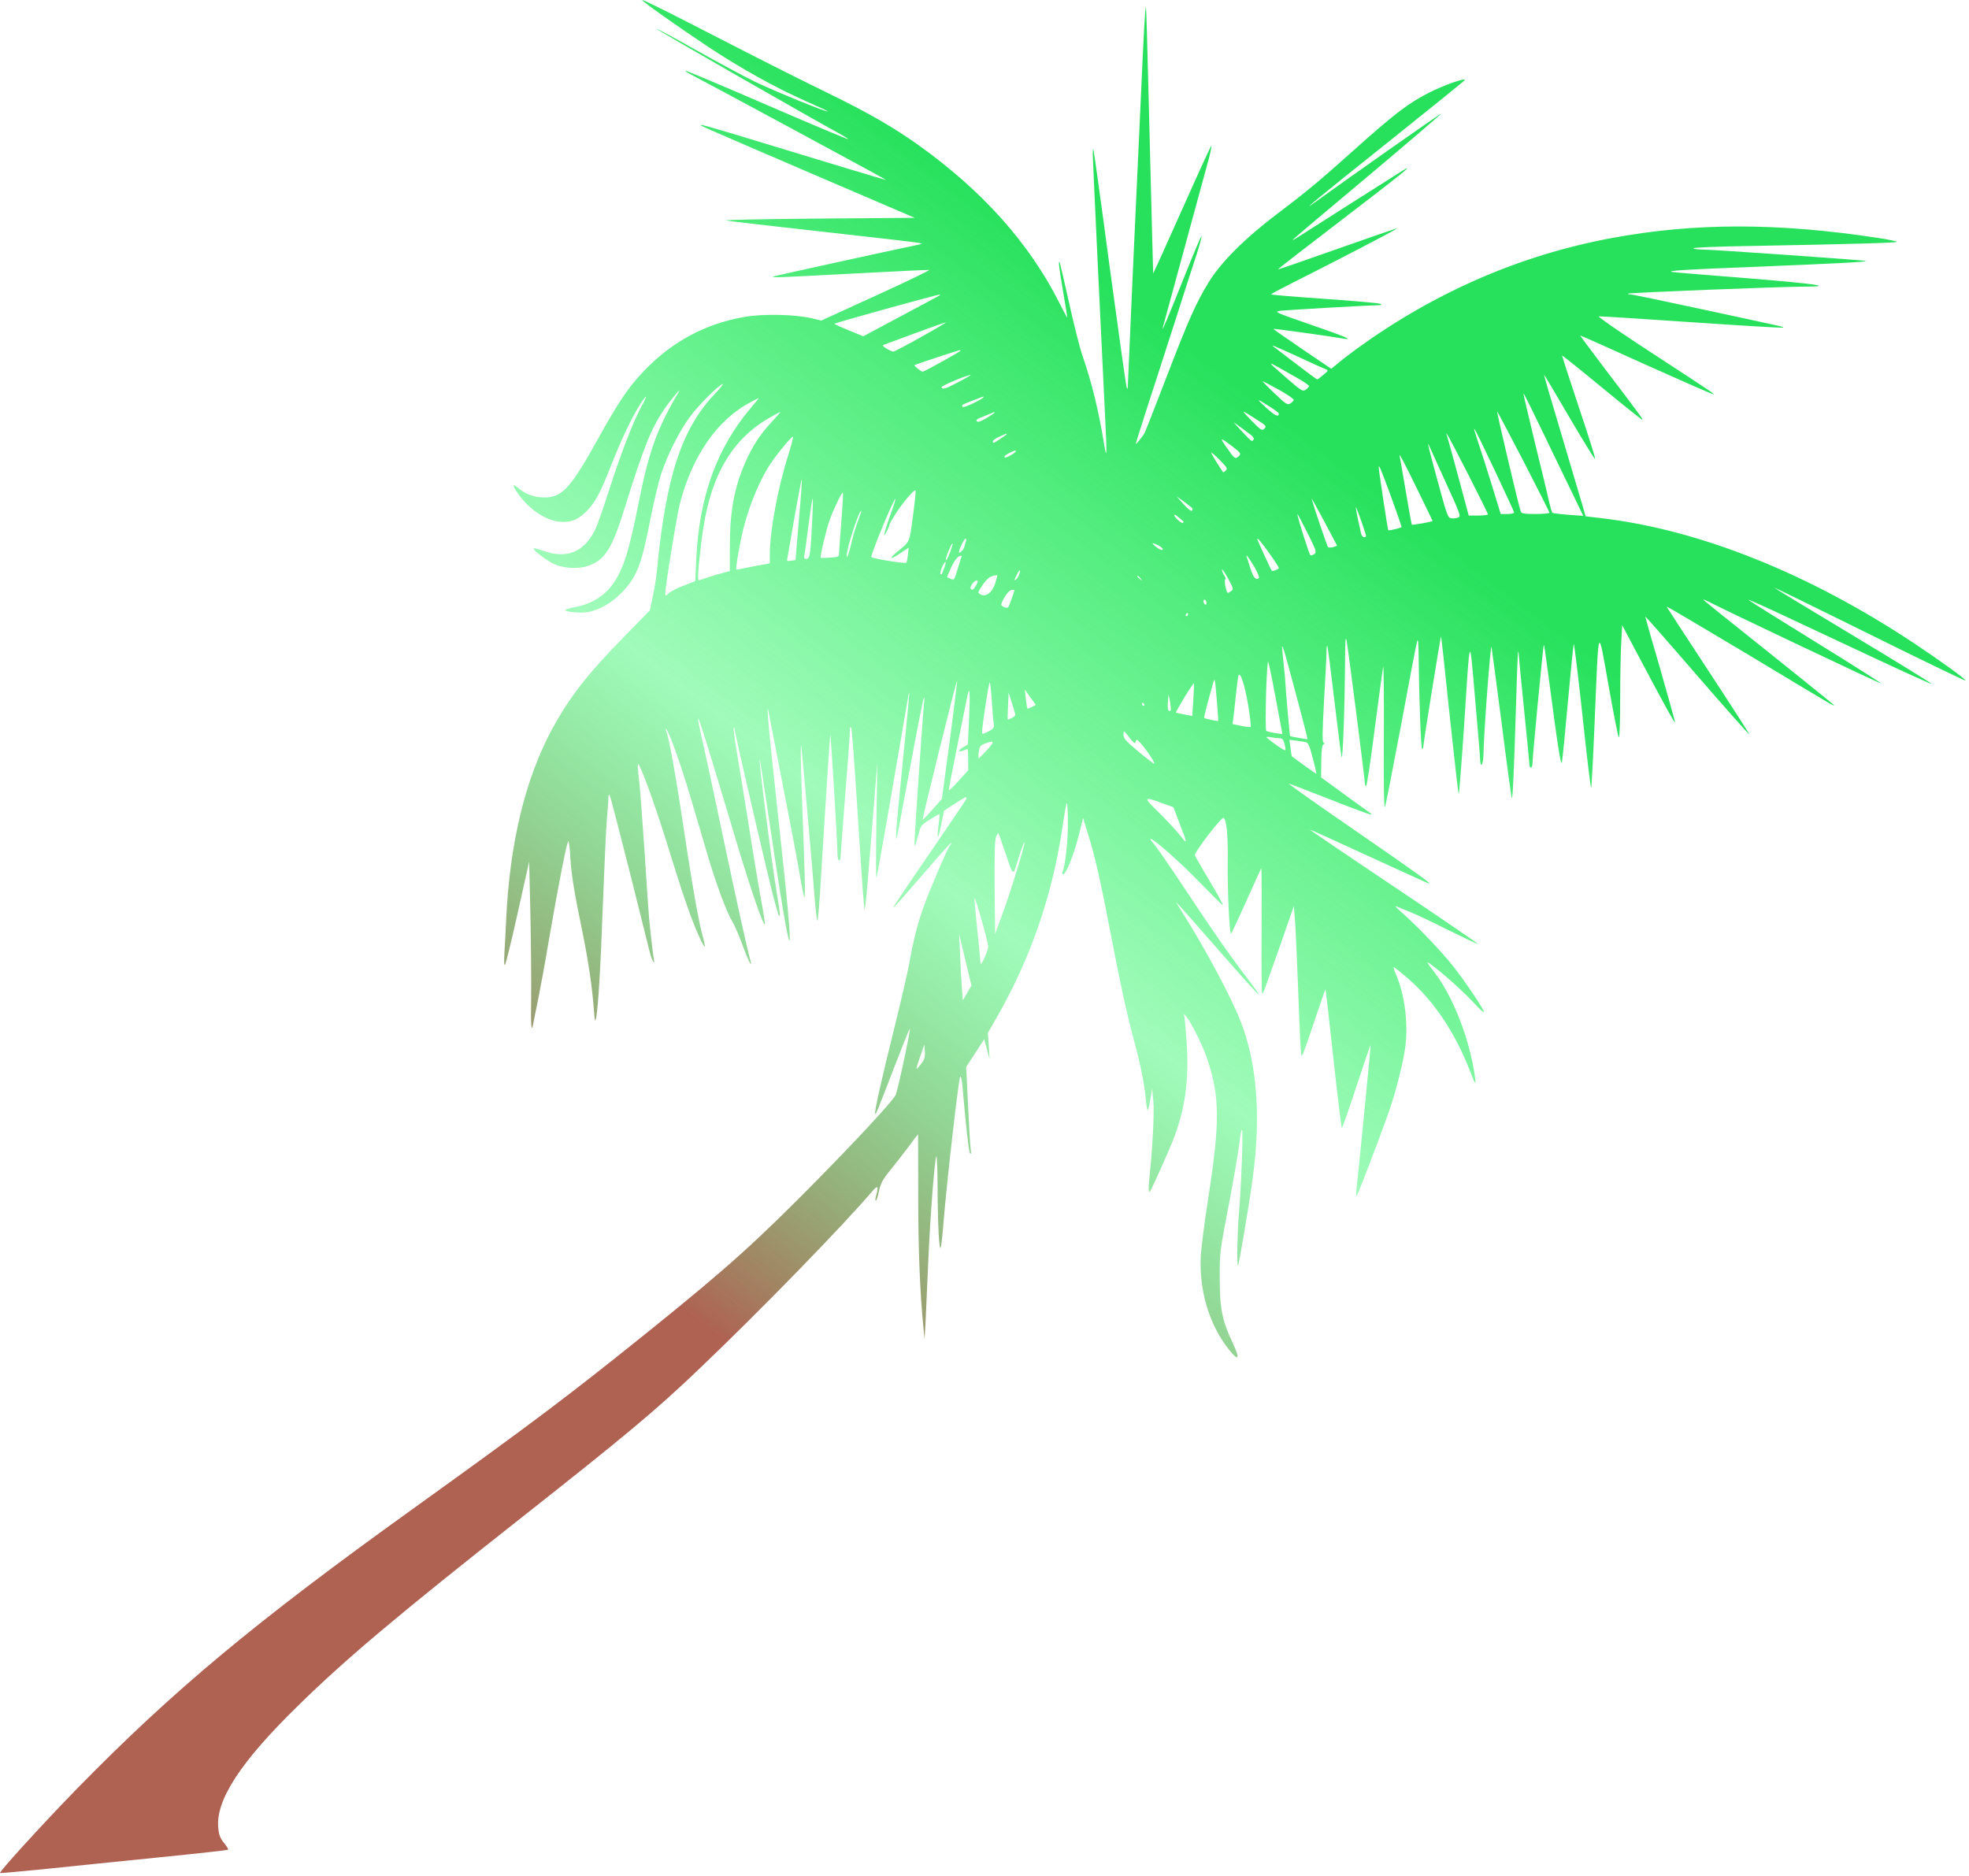 <?xml version="1.0" encoding="UTF-8"?> <svg xmlns="http://www.w3.org/2000/svg" width="528" height="503" viewBox="0 0 528 503" fill="none"> <path d="M172.206 0.012C172.248 0.426 181.526 6.98 190.185 12.745C198.886 18.468 207.916 23.487 215.751 26.971C219.256 28.506 222.019 29.791 221.978 29.875C221.689 30.165 207.504 24.358 202.515 21.953C199.587 20.542 192.453 16.685 186.68 13.45C180.948 10.215 176.165 7.643 176.083 7.726C175.918 7.892 217.731 31.824 224.906 35.723C226.349 36.511 227.462 37.216 227.38 37.299C227.256 37.382 217.483 33.276 205.607 28.133C193.731 22.989 183.917 18.883 183.835 18.966C183.752 19.091 184.206 19.422 184.866 19.754C192.164 23.57 237.854 48.248 237.606 48.248C237.276 48.248 223.545 44.101 196.164 35.764C191.752 34.437 188.041 33.4 187.958 33.483C187.752 33.69 186.02 32.944 218.308 46.838L245.276 58.41L219.339 58.618C205.112 58.742 194.02 58.949 194.68 59.115C195.381 59.281 207.051 60.65 220.658 62.143C234.266 63.636 245.853 65.005 246.431 65.129C247.338 65.337 247.379 65.42 246.637 65.544C237.276 67.493 207.463 74.047 207.298 74.171C207.009 74.503 208.576 74.42 229.153 73.342C239.874 72.761 248.863 72.346 249.152 72.388C249.441 72.471 243.049 75.54 234.967 79.231L220.246 85.951L217.566 85.328C213.071 84.291 204.741 84.126 199.834 84.955C189.196 86.739 179.959 91.716 172.371 99.804C168.413 103.993 165.774 107.933 160.413 117.597C152.949 131.035 150.723 133.441 145.857 133.399C143.259 133.358 140.991 132.57 139.135 130.994C137.404 129.542 137.239 129.957 138.723 132.114C141.939 136.8 146.929 140.036 150.97 139.953C153.65 139.953 155.259 139.165 157.527 136.842C159.753 134.519 160.99 132.114 163.959 124.606C166.64 117.804 169.32 112.164 171.547 108.597C173.526 105.527 173.815 105.693 172.041 108.928C169.897 112.786 166.475 121.62 163.341 131.409C161.815 136.22 160.124 140.99 159.588 142.068C156.578 148.082 152.042 149.948 145.774 147.75C144.414 147.253 143.177 146.962 143.094 147.087C142.764 147.377 146.228 150.073 148.29 151.11C150.805 152.396 154.929 152.686 157.609 151.773C162.186 150.239 164.083 147.253 167.464 136.386C172.619 119.837 174.598 114.901 178.227 109.592C180.041 106.979 182.969 103.495 182.021 105.071C176.165 114.942 173.98 121.081 171.176 135.224C169.155 145.303 167.918 149.907 166.186 153.515C163.671 158.783 159.795 161.769 154.022 162.848C152.702 163.097 151.589 163.47 151.589 163.594C151.589 164.092 155.588 164.465 157.444 164.175C160.619 163.677 164.042 161.686 166.722 158.907C170.846 154.594 172 151.566 174.474 138.874C175.34 134.561 176.577 129.335 177.237 127.261C178.928 122.076 182.062 115.813 184.907 111.915C187.175 108.762 192.948 102.997 193.814 102.997C194.02 102.997 193.072 104.159 191.711 105.61C182.763 114.942 178.515 127.966 176.124 153.391C175.959 154.967 175.505 157.953 175.052 159.986L174.268 163.677L166.928 171.184C157.362 180.973 152.702 187.028 148.084 195.448C140.826 208.886 136.661 226.141 135.713 246.92C135.589 249.782 135.383 253.681 135.259 255.63C135.136 257.828 135.177 258.99 135.424 258.741C135.63 258.492 137.197 252.188 138.847 244.722L141.898 231.076L142.228 245.137C142.393 252.851 142.476 262.93 142.434 267.534C142.311 275.373 142.476 277.405 143.053 274.212C143.177 273.465 143.795 270.52 144.372 267.658C144.95 264.796 146.269 257.621 147.259 251.69C149.774 237.09 152.083 225.353 152.413 225.56C152.578 225.643 152.826 227.675 152.949 229.998C153.197 234.519 153.939 239.081 156.289 250.446C157.774 257.787 158.764 264.423 159.258 270.769C159.506 274.046 159.588 274.295 159.877 272.843C160.454 269.442 161.073 259.073 161.691 241.943C162.062 232.238 162.516 222.366 162.722 219.961C162.928 217.555 163.135 214.942 163.135 214.154C163.135 213.117 163.258 212.868 163.506 213.324C163.712 213.656 166.104 222.905 168.866 233.855C171.588 244.805 174.062 254.593 174.309 255.63C174.846 257.621 175.711 259.073 175.34 257.289C175.134 256.211 174.474 250.57 174.062 246.298C173.938 244.929 173.361 236.717 172.825 228.048C172.248 219.38 171.588 210.753 171.34 208.886C171.093 206.978 170.969 205.236 171.052 204.946C171.34 204.075 175.217 214.527 178.598 225.353C182.392 237.588 183.711 241.528 185.319 245.883C186.886 250.072 188.742 254.096 188.989 253.847C189.072 253.722 188.866 252.644 188.536 251.441C187.505 247.833 185.979 239.454 184.165 227.551C181.278 208.181 179.299 197.024 178.557 195.863C178.433 195.655 178.433 195.49 178.557 195.49C179.175 195.49 182.598 205.029 185.402 214.569C186.556 218.55 188.453 224.979 189.608 228.837C191.958 236.841 194.886 244.763 196.288 246.92C196.783 247.708 198.02 250.529 199.01 253.142C199.958 255.755 200.948 258.077 201.154 258.326C201.442 258.617 201.484 258.451 201.319 257.911C200.453 254.925 197.608 242.067 193.649 223.279C191.134 211.292 188.618 199.554 188.041 197.19C187.505 194.826 187.092 192.794 187.216 192.711C187.422 192.462 189.897 200.301 197.484 225.767C201.525 239.164 204.824 248.704 205.112 247.833C205.154 247.625 204.783 244.929 204.205 241.902C203.628 238.832 202.102 229.79 200.865 221.827C199.587 213.822 198.102 204.614 197.525 201.338C196.989 198.061 196.618 195.241 196.742 195.158C196.865 195.033 196.948 195.116 196.948 195.324C196.948 196.278 205.937 235.099 207.504 240.906C208.741 245.469 208.865 245.842 209.112 245.593C209.195 245.51 208.947 243.27 208.494 240.657C207.009 232.155 203.133 201.587 203.752 203.785C203.875 204.117 204.989 211.292 206.226 219.753C212.576 262.681 213.525 263.054 208.865 220.79C207.752 210.421 206.556 199.305 206.267 196.112C205.731 190.388 205.69 188.48 206.226 191.591C206.391 192.503 208.081 201.13 209.978 210.836C211.875 220.541 213.896 231.118 214.432 234.394C214.968 237.671 215.545 240.491 215.71 240.616C215.999 240.906 215.792 232.445 215.05 213.947C214.844 208.472 214.72 202.872 214.72 201.504C214.803 199.222 214.803 199.347 215.133 202.748C215.792 209.301 217.937 234.021 218.432 240.574C218.72 244.058 219.05 246.92 219.215 246.92C219.339 246.92 219.792 241.653 220.163 235.182C221.401 214.735 222.555 197.356 222.638 197.024C222.761 196.568 224.617 226.638 224.576 228.961C224.576 229.956 224.782 230.744 224.988 230.744C225.235 230.744 225.4 230.33 225.4 229.79C225.4 229.293 225.978 221.91 226.637 213.407C227.338 204.863 227.875 197.149 227.916 196.195C227.916 194.867 227.998 194.66 228.287 195.282C228.452 195.738 229.194 205.734 229.936 217.472C230.679 229.21 231.421 240.035 231.586 241.528L231.833 244.224L232.163 241.943C232.328 240.699 233.07 231.74 233.854 222.034L235.256 204.407L235.008 219.961C234.885 228.505 234.885 235.431 235.008 235.307C235.214 235.141 237.647 221.205 242.761 191.342C244.245 182.424 244.286 182.093 241.895 206.149C240.286 222.2 240.08 225.27 240.41 224.896C240.493 224.813 242.06 216.518 243.915 206.481C245.771 196.443 247.461 187.858 247.668 187.402C247.915 186.78 247.956 186.945 247.833 188.024C247.544 190.429 245.193 224.399 245.235 225.85C245.276 227.136 245.276 227.177 245.606 226.182C245.771 225.601 246.142 224.274 246.431 223.196C246.884 221.495 247.214 221.08 249.317 219.795C250.637 218.965 251.791 218.302 251.874 218.302C251.997 218.302 251.915 219.546 251.709 221.039C251.131 225.394 251.544 225.518 252.368 221.246L253.152 217.389L255.956 215.564C258.925 213.615 259.42 213.407 259.09 214.32C258.966 214.61 254.471 221.246 249.111 229.085C243.75 236.883 239.42 243.312 239.503 243.436C239.585 243.519 243.09 239.579 247.296 234.726C251.461 229.832 254.966 225.933 255.049 226.016C255.131 226.099 255.008 226.389 254.76 226.68C254.018 227.592 249.317 238.583 247.668 243.187C246.059 247.667 244.905 252.229 243.75 258.741C243.379 260.773 241.606 268.405 239.833 275.622C236.369 289.475 234.39 298.392 234.678 298.683C234.885 298.89 235.173 298.226 239.833 286.115C241.936 280.64 243.791 276.037 243.956 275.829C244.41 275.331 240.699 292.669 240.163 293.664C239.008 295.655 230.802 304.531 219.627 315.937C203.009 332.818 195.34 339.744 174.887 356.252C152.537 374.253 143.383 381.138 110.559 404.738C68.334 435.057 46.438 453.306 20.666 479.644C11.924 488.603 -0.323 502 0.007 502.29C0.048 502.373 5.656 501.834 12.46 501.17C19.222 500.465 32.913 499.055 42.892 498.059C52.829 497.064 61.077 496.152 61.159 496.027C61.283 495.903 60.788 495.073 60.046 494.202C59.015 492.875 58.685 492.045 58.52 490.054C57.86 482.672 64.54 472.427 79.962 457.371C92.828 444.762 106.848 432.983 140.043 406.811C167.918 384.829 175.876 378.193 187.464 367.119C203.917 351.441 226.019 328.712 233.977 319.379C235.379 317.72 235.668 318.052 234.926 320.665C234.72 321.37 234.678 321.992 234.843 321.992C235.05 321.992 235.421 320.831 235.709 319.379C236.204 317.223 236.699 316.31 238.802 313.697C240.204 311.997 242.431 309.135 243.75 307.351C245.029 305.609 246.142 304.158 246.183 304.158C246.183 304.158 246.224 311.499 246.224 320.416C246.224 334.933 246.678 346.463 247.626 356.003L247.915 359.114L248.204 354.344C248.327 351.731 248.657 344.638 248.905 338.583C249.399 326.928 250.637 310.545 251.09 310.089C251.255 309.964 251.42 313.822 251.42 318.716C251.461 328.67 251.874 336.053 252.286 334.435C252.451 333.855 252.781 330.785 253.028 327.592C253.894 316.932 257.069 289.143 257.482 288.728C257.688 288.521 257.935 289.516 258.1 291.383C259.049 302.333 259.791 308.969 260.162 309.342C260.409 309.591 260.451 309.135 260.286 308.098C260.162 307.185 259.832 301.876 259.585 296.277L259.09 286.115L261.523 282.382L263.914 278.691L264.657 281.346L265.358 284.042L265.152 280.516L264.904 276.991L267.048 273.258C276.203 257.372 282.017 240.699 284.78 222.574C286.182 213.573 286.223 213.49 286.347 219.546C286.47 224.647 285.769 231.657 284.945 233.772C284.821 234.145 284.862 234.477 285.068 234.477C285.893 234.477 288.12 228.795 289.522 223.071L290.429 219.338L291.707 223.486C293.563 229.376 295.13 236.219 297.769 250.031C300.532 264.382 302.057 271.391 303.995 278.65C305.851 285.535 306.882 290.636 307.253 294.742C307.418 296.526 307.665 297.853 307.789 297.729C307.913 297.604 308.201 296.277 308.49 294.742L308.944 291.922L309.274 295.24C309.562 298.475 309.067 307.973 308.243 315.522C307.913 318.716 307.954 320.084 308.408 319.462C308.82 318.923 313.356 308.803 314.387 306.19C317.851 297.521 318.923 289.641 318.18 279.147C317.933 275.456 317.603 272.262 317.479 272.013C317.397 271.806 317.686 272.055 318.139 272.636C319.5 274.295 322.551 280.475 323.706 283.917C327.129 294.162 327.17 300.922 323.953 321.578C323.046 327.384 322.18 334.145 322.015 336.592C321.479 345.966 324.201 355.173 329.562 361.934C332.201 365.252 332.613 364.464 330.551 360.109C327.747 354.137 327.087 351.067 327.087 342.938C327.046 336.011 327.087 335.68 329.438 323.444C330.757 316.6 332.036 309.093 332.324 306.729C332.572 304.406 332.902 302.706 333.067 302.996C333.396 303.618 332.819 318.799 332.201 325.767C331.788 330.578 331.623 339.703 331.994 339.371C332.242 339.081 334.963 323.112 335.912 315.978C338.221 299.305 337.066 284.995 332.613 273.714C330.139 267.41 323.665 255.298 317.727 245.759C316.407 243.685 315.376 241.943 315.459 241.943C315.5 241.943 320.448 247.542 326.428 254.386C332.407 261.23 337.355 266.746 337.479 266.663C337.561 266.539 336.159 264.548 334.345 262.183C329.768 256.211 325.149 249.575 317.438 237.92C313.81 232.445 310.222 227.26 309.521 226.431C308.779 225.601 308.325 224.938 308.49 224.938C309.356 224.938 316.284 231.035 321.603 236.51C324.984 239.952 327.788 242.773 327.912 242.773C328.16 242.773 326.386 239.579 323.046 234.021C321.768 231.823 320.572 229.749 320.407 229.376C320.16 228.671 327.541 219.007 328.118 219.338C328.902 219.836 329.314 223.984 329.232 230.537C329.108 238.666 329.685 250.902 330.139 250.363C330.304 250.197 332.159 246.215 334.262 241.528C336.324 236.841 338.139 232.943 338.221 232.86C338.303 232.735 338.345 240.243 338.303 249.533C338.221 258.824 338.303 266.414 338.468 266.414C338.592 266.414 338.881 265.916 339.128 265.253C341.644 258.243 344.365 250.487 345.52 247.128L346.963 242.98L347.169 245.676C347.334 247.169 347.623 253.308 347.87 259.363C348.695 281.221 348.819 283.461 349.148 283.129C349.313 282.963 350.798 278.898 352.365 274.129C353.973 269.359 355.334 265.377 355.416 265.336C355.499 265.253 356.447 273.589 357.561 283.834C358.674 294.12 359.705 302.498 359.828 302.498C359.952 302.498 361.725 297.48 363.746 291.3C365.766 285.161 367.457 280.184 367.54 280.267C367.622 280.35 364.364 313.656 363.746 318.882C363.581 320.126 363.622 320.79 363.87 320.541C364.241 320.084 369.478 306.439 372.199 298.807C374.096 293.498 376.034 286.032 376.776 281.221C377.725 275.041 376.735 266.87 374.426 261.52C373.89 260.359 373.601 259.363 373.766 259.363C373.931 259.363 375.622 260.732 377.56 262.391C384.57 268.488 390.137 276.825 394.26 287.36C395.662 291.01 395.868 291.217 395.497 288.604C394.095 278.608 389.601 267.119 384.611 260.69C382.178 257.58 382.219 257.414 384.9 259.529C388.075 261.976 393.229 266.704 395.745 269.483C396.817 270.645 397.765 271.516 397.889 271.391C398.219 271.101 392.899 263.179 389.642 259.073C386.714 255.34 380.735 249.077 376.529 245.261C373.766 242.814 373.725 242.731 375.292 243.395C376.199 243.768 377.807 244.432 378.879 244.888C379.993 245.303 384.24 247.335 388.364 249.409C392.528 251.441 396.075 253.142 396.322 253.142C396.528 253.142 386.425 246.215 373.849 237.795C361.272 229.376 351.087 222.449 351.21 222.449C351.375 222.449 358.426 225.643 366.88 229.542C375.374 233.44 382.591 236.717 382.92 236.841C384.611 237.505 380.982 234.851 363.54 222.822C353.231 215.73 345.149 210.006 345.602 210.131C346.056 210.255 351.169 212.205 356.942 214.486C362.715 216.767 367.54 218.55 367.663 218.426C367.787 218.343 367.581 218.094 367.251 217.887C366.921 217.679 363.87 215.481 360.447 212.993L354.262 208.472L354.303 204.2C354.344 201.296 354.509 199.845 354.88 199.637C355.251 199.388 355.251 199.264 354.921 199.181C354.55 199.057 354.592 196.319 355.045 187.899C355.416 181.802 355.705 175.954 355.705 174.876C355.705 173.839 355.787 173.051 355.911 173.175C356.035 173.3 356.859 179.729 357.767 187.443C358.674 195.158 359.581 202.167 359.746 202.955C360.076 204.407 360.612 190.015 360.694 176.452C360.736 171.516 360.818 170.438 361.107 171.848C361.519 173.963 366.014 209.135 366.014 210.172C366.014 210.545 366.179 210.836 366.344 210.836C366.509 210.836 367.581 203.868 368.653 195.365C369.766 186.904 370.756 179.438 370.921 178.775C371.045 178.152 371.127 186.572 371.086 197.439C371.003 209.965 371.127 216.974 371.374 216.435C371.581 215.979 373.519 206.066 375.704 194.453C377.848 182.798 379.786 172.719 379.993 172.055C380.281 171.143 380.364 172.097 380.405 175.581C380.529 187.028 381.024 200.881 381.353 200.881C381.518 200.881 381.683 200.55 381.683 200.135C381.683 199.222 386.302 170.562 386.425 170.687C386.508 170.77 387.539 180.268 388.735 191.84C389.972 203.453 391.044 212.91 391.168 212.91C391.291 212.91 391.91 204.946 392.57 195.158C394.26 169.111 394.013 169.774 395.539 187.194C396.281 195.531 396.899 202.955 396.899 203.66C396.982 206.315 397.765 204.988 397.806 202.209C397.848 197.024 399.703 172.47 399.951 173.507C400.074 174.088 401.311 183.42 402.713 194.245C404.074 205.071 405.311 213.988 405.394 214.071C405.641 214.361 405.971 207.227 406.466 191.135C406.713 182.217 407.002 174.876 407.084 174.793C407.167 174.71 407.249 175 407.249 175.456C407.249 175.871 407.909 182.59 408.693 190.346C409.476 198.061 410.136 204.739 410.136 205.112C410.136 205.527 410.342 205.859 410.548 205.859C410.796 205.859 410.961 205.195 410.961 204.407C410.961 202.914 413.765 173.59 413.971 172.926C414.053 172.719 414.507 175.705 415.002 179.563C417.764 200.55 418.548 205.61 418.837 204.407C419.002 203.702 419.703 196.443 420.445 188.231C421.187 180.019 421.888 173.009 422.012 172.678C422.094 172.346 423.166 180.89 424.321 191.632C425.476 202.416 426.506 211.251 426.671 211.251C426.795 211.251 427.207 203.287 427.62 193.499C428.733 166.788 428.445 167.576 431.331 183.752C432.651 191.217 433.888 197.522 434.094 197.729C434.3 197.978 434.465 193.54 434.465 187.36C434.465 181.388 434.589 174.544 434.754 172.097L435.001 167.659L438.465 174.212C446.135 188.646 448.98 193.872 449.145 193.706C449.227 193.623 447.454 187.236 445.227 179.48C442.959 171.765 441.145 165.378 441.228 165.336C441.269 165.295 447.537 172.387 455.083 181.139C462.67 189.89 468.979 196.983 469.062 196.9C469.144 196.817 464.237 189.185 458.134 179.894C452.031 170.604 447.001 162.848 446.918 162.682C446.836 162.474 456.567 168.24 468.567 175.415C492.277 189.683 491.782 189.393 491.782 189.102C491.782 188.978 483.906 182.632 474.257 174.917C464.608 167.244 456.732 160.898 456.732 160.815C456.732 160.691 457.351 160.94 458.093 161.313C462.258 163.511 504.318 183.42 504.442 183.295C504.524 183.213 496.772 178.277 487.164 172.346C477.556 166.415 469.35 161.272 468.897 160.898C468.443 160.566 471.783 162.018 476.319 164.133C480.855 166.249 492.03 171.516 501.184 175.788C510.297 180.06 517.885 183.503 517.967 183.378C518.05 183.295 508.607 177.447 496.937 170.438C485.267 163.428 475.701 157.622 475.701 157.539C475.701 157.456 487.205 163.097 501.308 170.065C515.369 177.033 526.998 182.632 527.08 182.507C527.328 182.259 520.153 177.074 513.225 172.47C484.937 153.723 455.784 142.068 429.434 138.957L425.187 138.46L424.115 134.727C423.125 131.326 418.177 114.777 415.167 104.532C414.507 102.334 414.012 100.509 414.053 100.509C414.136 100.509 417.187 105.652 420.898 111.998C424.61 118.302 427.661 123.279 427.744 123.072C427.826 122.823 425.847 116.519 423.331 109.053C420.816 101.546 418.837 95.366 418.878 95.324C418.96 95.283 423.744 99.099 429.517 103.868C435.29 108.638 440.197 112.537 440.362 112.537C440.691 112.537 440.073 111.666 429.64 97.937C426.383 93.624 423.744 90.057 423.744 89.974C423.744 89.891 431.743 93.458 441.516 97.896C451.33 102.292 459.412 105.859 459.495 105.735C459.66 105.569 458.67 104.905 439.867 92.628C433.434 88.398 428.403 84.914 428.733 84.831C429.063 84.789 440.238 85.494 453.598 86.407C467 87.319 478.01 87.983 478.092 87.858C478.34 87.651 479.618 87.941 457.145 83.089C446.588 80.807 437.64 78.941 437.186 78.941C436.733 78.941 436.485 78.858 436.609 78.734C436.857 78.485 477.597 76.867 483.824 76.867C492.154 76.867 487.082 76.121 468.773 74.627C458.175 73.798 449.145 73.051 448.691 72.968C446.217 72.637 451.124 72.305 471.577 71.517C493.72 70.604 500.607 70.231 500.318 69.982C500.112 69.775 459.083 66.913 456.444 66.913C455.289 66.913 454.217 66.747 454.093 66.581C453.969 66.374 460.979 66.083 469.639 65.959C496.483 65.461 508.689 65.129 508.689 64.839C508.689 64.715 506.504 64.258 503.864 63.844C476.896 59.696 454.423 59.696 432.156 63.844C407.621 68.406 384.735 78.36 363.746 93.582C362.179 94.743 359.993 96.403 358.921 97.315L356.983 98.891L349.148 93.582C344.86 90.679 341.396 88.232 341.437 88.19C341.561 88.066 357.066 90.223 360.241 90.803C363.21 91.301 360.736 90.264 351.251 86.987C341.809 83.711 341.561 83.586 343.334 83.338C345.025 83.13 367.292 81.844 369.725 81.844C370.508 81.803 370.591 81.72 370.137 81.471C369.807 81.305 363.086 80.683 355.21 80.144C347.293 79.605 340.86 79.065 340.86 78.941C340.86 78.817 343.252 77.531 346.138 76.079C357.808 70.231 374.715 61.438 374.591 61.272C374.508 61.189 367.333 63.678 358.633 66.747C349.932 69.816 342.798 72.305 342.716 72.222C342.674 72.139 350.303 66.208 359.705 59.032C376.117 46.465 379.663 43.603 376.117 45.76C374.096 47.004 349.355 62.724 347.788 63.761C347.128 64.175 346.633 64.424 346.633 64.341C346.633 64.217 355.622 56.627 366.632 47.419C377.601 38.211 386.508 30.58 386.425 30.497C386.302 30.372 360.983 48.166 352.406 54.387C347.994 57.622 354.715 52.064 372.735 37.714C383.786 28.879 392.817 21.579 392.817 21.455C392.817 20.833 387.003 22.907 383.127 24.897C377.56 27.718 373.725 30.704 362.921 40.368C354.014 48.373 350.221 51.525 342.345 57.456C333.768 63.968 327.459 70.272 324.16 75.623C320.696 81.264 318.758 85.66 312.737 101.297C309.81 108.928 307.212 115.523 306.964 116.021C306.428 117.058 304.573 119.339 304.573 118.966C304.573 118.841 305.851 114.777 307.418 109.924C308.985 105.071 312.366 94.702 314.882 86.822C317.397 78.941 320.119 70.48 320.943 68.033C321.727 65.544 322.304 63.47 322.18 63.346C322.098 63.221 319.995 68.157 317.562 74.254C313.438 84.623 311.294 89.683 311.789 87.941C312.696 84.54 323.417 45.221 324.16 42.525C324.654 40.658 324.943 39.124 324.819 39.124C324.696 39.124 321.727 45.553 318.263 53.35C314.758 61.148 311.335 68.821 310.593 70.438L309.232 73.342L308.944 62.765C308.779 56.959 308.408 40.907 308.037 27.137C307.707 13.325 307.377 2.002 307.294 1.919C307.088 1.712 306.717 8.265 305.81 28.755C305.356 38.667 304.408 58.825 303.748 73.549C303.088 88.273 302.511 101.338 302.47 102.583C302.428 104.573 302.387 104.698 302.057 103.619C301.892 102.914 299.831 88.356 297.521 71.268C295.253 54.138 293.274 40.078 293.192 39.995C293.109 39.912 293.027 40.492 293.027 41.322C293.027 42.691 295.295 90.72 296.326 111.458C296.862 121.993 296.82 123.611 296.078 119.173C294.635 110.173 292.738 102.417 290.14 94.992C289.522 93.126 287.914 86.822 286.635 81.015C285.357 75.208 284.202 70.355 284.12 70.272C283.749 69.899 284.037 71.931 285.11 78.402C285.769 82.135 286.223 85.162 286.182 85.162C286.099 85.162 285.192 83.42 284.12 81.305C276.038 65.254 263.461 51.152 246.183 38.833C239.585 34.147 232.864 30.248 222.308 25.105C212.287 20.21 205.401 16.727 184.082 5.777C177.526 2.417 172.206 -0.196 172.206 0.012ZM251.791 79.314C251.461 79.522 246.76 82.01 241.359 84.914L231.503 90.181L227.627 88.605C225.524 87.734 223.751 86.946 223.751 86.822C223.751 86.614 251.008 79.065 251.997 78.983C252.245 78.983 252.121 79.107 251.791 79.314ZM247.049 90.347C243.214 92.504 239.792 94.287 239.544 94.287C239.256 94.287 238.431 93.914 237.689 93.458C236.781 92.918 236.534 92.587 236.988 92.462C237.317 92.338 241.111 90.928 245.4 89.352C249.729 87.775 253.441 86.448 253.647 86.448C253.894 86.407 250.925 88.19 247.049 90.347ZM348.076 95.656C351.705 97.356 355.045 98.85 355.499 99.016C356.282 99.306 356.2 99.43 354.88 100.509C354.097 101.172 353.354 101.753 353.231 101.753C353.107 101.753 350.674 99.969 347.87 97.813C345.025 95.615 342.345 93.582 341.891 93.25C340.365 92.172 341.479 92.628 348.076 95.656ZM257.564 94.038C257.564 94.287 247.833 99.679 247.42 99.679C246.967 99.638 244.987 98.062 245.235 97.896C245.482 97.73 256.904 93.955 257.275 93.914C257.44 93.873 257.564 93.955 257.564 94.038ZM347.54 101.172C349.561 102.292 351.128 103.371 351.045 103.578C350.963 103.785 350.55 104.2 350.097 104.532C349.313 105.03 348.901 104.781 345.149 101.504C339.169 96.278 338.922 96.278 347.54 101.172ZM257.152 102.375C253.564 104.283 252.822 104.532 252.451 103.868C252.245 103.536 259.214 100.592 260.244 100.55C260.492 100.55 259.09 101.38 257.152 102.375ZM343.046 104.573C345.272 105.818 347.004 107.02 346.922 107.269C346.88 107.477 346.427 107.933 345.973 108.223C345.272 108.68 344.819 108.389 341.685 105.403C339.747 103.578 338.386 102.126 338.592 102.209C338.84 102.292 340.819 103.371 343.046 104.573ZM419.084 127.012L424.568 138.335L420.569 138.045C418.342 137.879 416.404 137.63 416.28 137.506C416.115 137.34 415.703 135.888 415.332 134.312C415.002 132.694 413.311 125.643 411.579 118.634C409.888 111.583 408.486 105.735 408.528 105.569C408.569 105.278 409.93 108.016 419.084 127.012ZM263.749 106.481C263.749 106.938 258.348 109.509 258.141 109.136C257.812 108.597 257.812 108.597 260.863 107.394C264.038 106.191 263.749 106.274 263.749 106.481ZM201.071 109.716C192.164 120.334 187.505 133.316 186.721 149.741L186.433 155.838L183.34 157.041C181.649 157.663 179.835 158.617 179.34 159.073C178.515 159.861 178.392 159.861 178.392 159.239C178.392 157.331 181.402 138.75 182.268 135.266C185.526 122.367 192.371 112.495 201.278 107.85C202.432 107.269 203.381 106.772 203.463 106.73C203.545 106.73 202.432 108.099 201.071 109.716ZM340.365 108.97C341.767 109.841 342.922 110.712 342.922 110.919C342.922 111.956 341.85 111.458 339.582 109.385C336.737 106.73 336.778 106.73 340.365 108.97ZM336.901 112.454C339.541 114.113 339.705 114.32 339.046 114.942C338.427 115.565 338.18 115.44 335.582 112.786C332.613 109.716 332.654 109.716 336.901 112.454ZM408.651 123.901C412.404 131.201 415.497 137.298 415.497 137.506C415.497 137.671 413.806 137.837 411.785 137.837C408.651 137.837 407.992 137.713 407.785 137.132C407.249 135.681 401.188 110.007 401.476 110.339C401.641 110.504 404.858 116.643 408.651 123.901ZM207.009 113.076C203.793 116.477 201.649 119.837 199.752 124.233C196.824 131.035 195.711 137.298 195.711 146.713V153.142L193.979 153.598C192.329 154.013 188.783 155.133 187.546 155.589C186.969 155.797 187.051 153.889 188.123 144.888C190.185 127.966 195.958 117.763 206.968 111.666C208.123 111.002 209.195 110.463 209.277 110.463C209.36 110.463 208.329 111.624 207.009 113.076ZM264.822 111.956C263.172 112.952 262.265 113.283 261.976 112.993C261.688 112.703 261.853 112.454 262.554 112.164C263.09 111.956 264.203 111.5 264.987 111.168C267.419 110.09 267.378 110.38 264.822 111.956ZM335.458 116.643C336.036 117.099 336.324 117.597 336.159 117.887C335.747 118.551 335.623 118.468 333.025 115.689L330.757 113.2L332.613 114.528C333.644 115.274 334.922 116.228 335.458 116.643ZM400.817 126.141C403.662 132.155 406.012 137.215 406.012 137.423C406.012 137.671 405.188 137.837 404.239 137.837H402.425L400.033 130.04C398.714 125.768 397.105 120.708 396.446 118.8C394.466 112.827 394.59 113.035 400.817 126.141ZM269.935 116.436C269.935 116.602 266.718 118.758 266.43 118.758C266.306 118.758 266.224 118.551 266.224 118.344C266.224 118.095 267.007 117.514 267.997 117.099C269.894 116.228 269.935 116.187 269.935 116.436ZM393.6 127.012C396.569 132.819 399.002 137.754 399.002 137.92C399.002 138.086 397.848 138.252 396.446 138.252H393.848L391.085 127.966C389.559 122.325 388.199 117.348 388.034 116.892C387.333 114.942 388.528 117.099 393.6 127.012ZM211.38 122.035C208.617 130.703 206.432 142.4 206.432 148.621V151.068L204.906 151.359C204.04 151.483 202.061 151.856 200.535 152.188C198.968 152.52 197.608 152.769 197.525 152.769C197.236 152.769 197.69 149.658 198.638 144.888C200.205 137.049 203.628 128.505 207.133 123.611C209.236 120.625 212.246 117.099 212.617 117.099C212.782 117.099 212.246 119.297 211.38 122.035ZM330.469 119.712C332.778 121.496 332.943 121.703 331.994 122.491C331.211 123.155 331.005 122.989 328.902 119.961C326.964 117.182 327.087 117.182 330.469 119.712ZM387.58 129.127C391.621 137.962 391.827 138.46 391.003 138.791C390.549 138.957 389.724 139.082 389.188 138.999C388.24 138.874 388.034 138.252 385.559 129.169C383.168 120.417 382.632 118.136 383.168 119.38C383.25 119.588 385.271 123.984 387.58 129.127ZM272.409 120.957C272.409 121.413 269.811 122.906 269.44 122.657C269.151 122.491 269.522 122.076 270.388 121.62C271.708 120.915 272.409 120.666 272.409 120.957ZM328.696 126.183C328.366 126.514 328.036 126.722 327.953 126.597C326.881 125.104 324.778 121.62 324.778 121.371C324.778 121.205 325.809 122.076 327.046 123.321C329.025 125.312 329.232 125.643 328.696 126.183ZM384.157 139.704C384.157 139.911 378.756 140.865 378.591 140.699C378.508 140.575 377.766 136.593 376.982 131.823C376.158 127.012 375.416 122.657 375.292 122.076C375.209 121.496 377.147 125.229 379.622 130.33C382.137 135.432 384.157 139.662 384.157 139.704ZM373.024 133.192C374.632 137.63 375.91 141.28 375.828 141.363C375.539 141.612 372.447 142.358 372.282 142.192C372.117 142.027 369.766 126.473 369.725 125.436C369.725 124.399 370.014 125.063 373.024 133.192ZM214.226 139.414L213.318 150.197L212.123 150.363C211.05 150.529 210.927 150.446 211.133 149.7C211.215 149.202 212.123 144.225 213.071 138.584C214.061 132.943 214.927 128.422 215.009 128.505C215.091 128.588 214.762 133.482 214.226 139.414ZM244.781 138.584C243.833 145.676 244.121 145.096 240.451 148.082C238.183 149.99 238.843 150.156 241.441 148.331L243.668 146.879L243.462 148.787C243.338 149.866 243.132 150.819 243.049 150.902C242.761 151.234 233.647 149.741 233.647 149.368C233.647 148.206 239.75 133.482 240.121 133.814C240.204 133.897 239.503 136.095 238.555 138.625C237.647 141.197 236.988 143.395 237.111 143.52C237.276 143.686 238.596 141.031 238.596 140.45C238.596 140.367 239.256 139.206 240.08 137.92C242.101 134.727 245.317 130.952 245.523 131.574C245.606 131.823 245.276 134.976 244.781 138.584ZM225.607 139.953C225.277 144.142 224.988 147.999 224.988 148.497C224.988 149.285 224.699 149.409 222.638 149.534C221.318 149.617 220.205 149.658 220.122 149.617C219.792 149.409 221.442 142.441 222.39 139.704C223.545 136.469 225.771 131.865 226.019 132.114C226.143 132.197 225.936 135.722 225.607 139.953ZM319.706 136.303C319.83 136.51 319.747 136.8 319.583 136.966C319.376 137.132 318.387 136.344 317.356 135.183L315.5 133.109L317.479 134.519C318.593 135.307 319.583 136.095 319.706 136.303ZM357.519 146.713C356.901 146.879 356.323 146.879 356.117 146.713C355.87 146.423 352.489 136.51 351.705 133.69C351.581 133.358 353.107 136.054 355.045 139.704L358.55 146.34L357.519 146.713ZM217.813 139.165C217.359 148.663 217.194 149.866 216.246 149.866C215.669 149.866 215.504 149.658 215.669 149.119C215.751 148.746 216.287 145.096 216.782 141.031C217.318 137.008 217.813 133.69 217.895 133.69C218.019 133.69 217.978 136.178 217.813 139.165ZM366.22 143.271C366.385 143.81 366.302 144.059 365.849 144.059C365.478 144.059 365.107 143.644 364.983 143.105C364.9 142.607 364.529 140.907 364.158 139.372C363.828 137.796 363.54 136.303 363.581 136.054C363.581 135.639 365.189 139.994 366.22 143.271ZM230.184 139.372C229.648 140.699 228.905 143.188 228.493 144.888C228.081 146.589 227.627 148.372 227.421 148.829C227.091 149.658 227.091 149.658 227.091 148.829C227.009 147.087 230.307 137.008 230.926 137.008C231.05 137.008 230.679 138.086 230.184 139.372ZM317.315 139.787C317.397 139.87 317.356 140.036 317.232 140.202C316.902 140.533 314.882 138.708 314.882 138.128C314.882 137.879 315.376 138.128 316.036 138.708C316.655 139.248 317.232 139.745 317.315 139.787ZM352.489 148.538C352.117 148.829 351.623 148.995 351.416 148.912C351.087 148.787 347.87 138.625 347.911 137.837C347.911 137.713 349.107 139.953 350.55 142.815C352.901 147.501 353.107 148.041 352.489 148.538ZM259.049 145.137C258.925 145.511 258.678 146.216 258.554 146.755C258.348 147.543 257.152 148.621 257.152 147.999C257.152 147.335 258.554 144.474 258.884 144.474C259.131 144.474 259.172 144.764 259.049 145.137ZM340.406 148.414C341.809 150.363 342.922 152.105 342.922 152.313C342.922 152.644 341.231 153.308 341.025 153.059C340.86 152.893 337.149 144.805 337.149 144.598C337.149 144.059 338.139 145.262 340.406 148.414ZM255.255 146.63C254.719 148.497 253.853 150.405 253.647 150.197C253.523 150.073 253.812 149.036 254.307 147.875C255.214 145.676 255.791 144.971 255.255 146.63ZM310.799 146.34C311.459 146.713 311.913 147.17 311.789 147.377C311.665 147.626 311.006 147.377 310.304 146.879C308.531 145.552 308.738 145.303 310.799 146.34ZM257.853 149.326C257.729 149.534 257.275 150.985 256.781 152.644C255.915 155.548 255.873 155.631 254.925 155.216L253.935 154.76L254.966 152.396C255.956 150.197 256.904 149.036 257.688 149.036C257.853 149.036 257.935 149.16 257.853 149.326ZM336.365 152.022C337.231 153.515 337.767 154.801 337.561 155.009C336.86 155.755 336.077 154.884 335.335 152.52C334.922 151.151 334.469 149.783 334.345 149.451C333.974 148.331 334.757 149.368 336.365 152.022ZM253.234 152.188C252.905 153.018 252.616 153.764 252.616 153.847C252.616 153.93 252.451 154.013 252.245 154.013C252.039 154.013 252.162 153.267 252.492 152.354C252.863 151.442 253.317 150.695 253.523 150.695C253.688 150.695 253.564 151.359 253.234 152.188ZM330.221 158.451C329.85 158.741 329.438 158.99 329.273 158.99C328.819 158.99 328.16 155.506 328.572 155.34C328.737 155.257 328.613 154.801 328.283 154.304C327.953 153.806 327.665 153.142 327.665 152.769C327.665 152.437 328.407 153.433 329.273 155.05C330.675 157.622 330.799 157.995 330.221 158.451ZM273.275 154.138C273.069 154.718 272.656 155.299 272.368 155.465C271.873 155.797 271.873 155.755 272.78 153.889C273.481 152.52 273.811 152.686 273.275 154.138ZM266.842 156.502C266.059 158.907 264.368 160.193 262.925 159.405C262.141 158.99 262.141 158.907 263.461 156.917C264.327 155.631 265.193 154.76 266.017 154.511C266.718 154.304 267.337 154.221 267.419 154.262C267.461 154.304 267.213 155.34 266.842 156.502ZM305.851 155.133C306.387 155.797 306.346 155.838 305.727 155.299C305.315 155.009 304.985 154.677 304.985 154.594C304.985 154.262 305.315 154.469 305.851 155.133ZM261.77 156.917C261.069 158.202 260.657 158.41 260.286 157.829C259.997 157.331 261.234 155.672 261.894 155.672C262.347 155.672 262.347 155.921 261.77 156.917ZM271.997 158.285C271.997 158.741 270.595 162.557 270.347 162.848C270.182 163.055 269.646 163.014 269.151 162.765C268.327 162.308 268.327 162.225 268.945 160.94C269.852 159.198 270.76 158.161 271.461 158.161C271.749 158.161 271.997 158.202 271.997 158.285ZM323.541 161.728C323.541 162.06 323.376 162.225 323.129 162.101C322.923 161.977 322.716 161.562 322.716 161.23C322.716 160.898 322.923 160.732 323.129 160.857C323.376 160.981 323.541 161.396 323.541 161.728ZM318.593 164.797C318.593 165.004 318.387 165.212 318.139 165.212C317.933 165.212 317.851 165.004 317.974 164.797C318.098 164.548 318.304 164.382 318.428 164.382C318.51 164.382 318.593 164.548 318.593 164.797ZM348.241 188.853C349.602 193.955 350.674 198.185 350.633 198.227C350.55 198.31 346.097 197.522 345.932 197.397C345.85 197.314 344.654 183.835 344.654 182.632C344.654 182.3 344.448 180.143 344.2 177.862C343.458 170.811 343.293 170.355 348.241 188.853ZM341.85 185.95C342.633 190.181 343.417 194.328 343.582 195.241L343.87 196.858L341.85 196.568C340.736 196.402 339.705 196.112 339.541 195.987C339.376 195.821 339.376 191.425 339.499 186.157C339.664 180.807 339.912 176.991 340.077 177.447C340.242 177.904 341.066 181.719 341.85 185.95ZM334.757 189.393C335.211 192.296 335.499 194.826 335.376 194.909C335.252 195.033 334.097 194.909 332.819 194.66L330.51 194.162L330.716 192.669C330.84 191.798 331.128 189.185 331.376 186.78C331.623 184.374 331.912 181.968 332.036 181.388C332.448 179.521 333.809 183.627 334.757 189.393ZM326.675 193.333C326.51 193.457 323.129 192.752 322.923 192.503C322.799 192.379 323.912 188.024 325.232 183.461C325.768 181.595 325.768 181.595 326.263 187.402C326.551 190.595 326.716 193.25 326.675 193.333ZM254.678 198.6L252.575 214.237L250.059 217.099C248.657 218.675 247.461 219.919 247.42 219.836C247.338 219.753 249.358 211.292 251.915 200.964C254.471 190.678 256.574 182.383 256.657 182.59C256.698 182.756 255.832 189.973 254.678 198.6ZM265.976 188.231C266.141 190.72 266.347 193.333 266.471 194.038C266.636 195.158 266.512 195.365 264.987 196.195C263.956 196.734 263.337 196.9 263.337 196.609C263.296 194.867 265.234 182.383 265.44 182.964C265.564 183.337 265.811 185.701 265.976 188.231ZM319.995 187.692L319.706 192.006L317.603 191.591C316.449 191.383 315.418 191.135 315.335 191.093C315.253 191.01 316.284 189.185 317.603 187.028C318.923 184.872 320.077 183.171 320.16 183.213C320.201 183.295 320.16 185.286 319.995 187.692ZM259.832 193.333L259.543 199.637L258.348 200.342C256.863 201.213 256.781 201.835 258.224 201.296C258.801 201.047 259.337 200.881 259.461 200.881C259.543 200.881 259.626 202.167 259.626 203.743V206.564L257.111 209.343C255.709 210.877 254.513 212.039 254.43 211.956C254.348 211.914 255.337 206.813 256.574 200.674C257.812 194.494 259.049 188.356 259.337 186.987C260.038 183.42 260.203 185.494 259.832 193.333ZM276.697 189.6C276.12 189.89 275.584 190.098 275.502 190.015C275.419 189.932 275.254 188.77 275.089 187.402L274.801 184.913L276.285 186.987L277.77 189.019L276.697 189.6ZM272.203 191.383C272.368 191.798 272.038 192.213 271.378 192.503C270.801 192.794 270.265 193.001 270.223 193.001C270.182 193.001 270.223 191.383 270.306 189.393L270.471 185.743L271.254 188.231C271.667 189.6 272.12 191.01 272.203 191.383ZM313.974 190.388C313.892 190.678 313.645 190.761 313.397 190.595C313.15 190.429 313.067 189.434 313.191 188.231L313.356 186.157L313.727 188.024C313.892 189.061 314.016 190.139 313.974 190.388ZM306.841 188.853C306.964 189.061 306.882 189.268 306.676 189.268C306.428 189.268 306.222 189.061 306.222 188.853C306.222 188.604 306.305 188.439 306.387 188.439C306.511 188.439 306.717 188.604 306.841 188.853ZM304.49 199.098C304.573 198.683 304.696 198.393 304.82 198.393C305.521 198.393 309.892 204.407 309.48 204.78C309.397 204.863 307.5 203.412 305.315 201.587C301.892 198.725 301.274 198.02 301.274 196.983C301.274 195.78 301.274 195.78 302.841 197.771C303.913 199.181 304.408 199.554 304.49 199.098ZM343.128 197.978C343.87 197.978 344.159 198.31 344.489 199.679C344.819 201.006 344.819 201.296 344.365 201.13C343.582 200.84 339.623 197.937 339.623 197.688C339.623 197.563 340.2 197.563 340.901 197.729C341.602 197.854 342.633 197.978 343.128 197.978ZM350.138 199.015C350.798 199.139 351.169 200.01 352.035 203.37C352.653 205.651 353.066 207.518 352.983 207.518C352.86 207.518 348.159 204.158 346.386 202.789C346.344 202.748 346.221 201.752 346.056 200.55L345.767 198.393L347.54 198.6C348.53 198.766 349.685 198.932 350.138 199.015ZM264.739 201.047C263.626 202.292 262.595 203.287 262.471 203.329C262.347 203.37 262.347 202.582 262.471 201.628C262.677 200.135 262.884 199.845 264.162 199.388C266.718 198.476 266.801 198.766 264.739 201.047ZM311.583 215.357L314.675 216.477L316.16 220.417C318.469 226.431 318.51 226.68 316.531 224.108C315.541 222.864 312.985 220.085 310.841 217.97C306.47 213.739 306.552 213.49 311.583 215.357ZM269.316 227.883C271.914 235.473 271.543 235.224 273.11 230.122C273.893 227.675 274.594 225.767 274.718 225.85C275.007 226.141 271.048 239.081 268.821 245.054L266.842 250.446L266.718 238.003C266.636 229.334 266.76 225.228 267.09 224.399C267.378 223.776 267.626 223.32 267.708 223.403C267.791 223.486 268.533 225.477 269.316 227.883ZM264.987 253.805C264.987 254.967 262.966 259.405 262.925 258.326C262.925 257.87 262.554 253.971 262.1 249.616C261.646 245.303 261.275 241.362 261.317 240.906C261.358 239.869 264.987 252.602 264.987 253.805ZM259.337 266.29L258.183 268.281L257.935 264.755C257.77 262.806 257.564 258.782 257.44 255.838L257.193 250.446L258.842 257.372L260.492 264.299L259.337 266.29ZM247.008 285.286C246.389 286.115 245.853 286.696 245.771 286.613C245.688 286.53 246.142 285.037 246.76 283.295L247.874 280.101L247.997 281.968C248.121 283.461 247.915 284.124 247.008 285.286Z" fill="url(#paint0_linear_502_79)"></path> <defs> <linearGradient id="paint0_linear_502_79" x1="34.17" y1="508.636" x2="355.695" y2="87.38" gradientUnits="userSpaceOnUse"> <stop offset="0.406" stop-color="#AF6152"></stop> <stop offset="0.657" stop-color="#1EF55B" stop-opacity="0.42"></stop> <stop offset="0.948" stop-color="#1ADF52" stop-opacity="0.94"></stop> </linearGradient> </defs> </svg> 